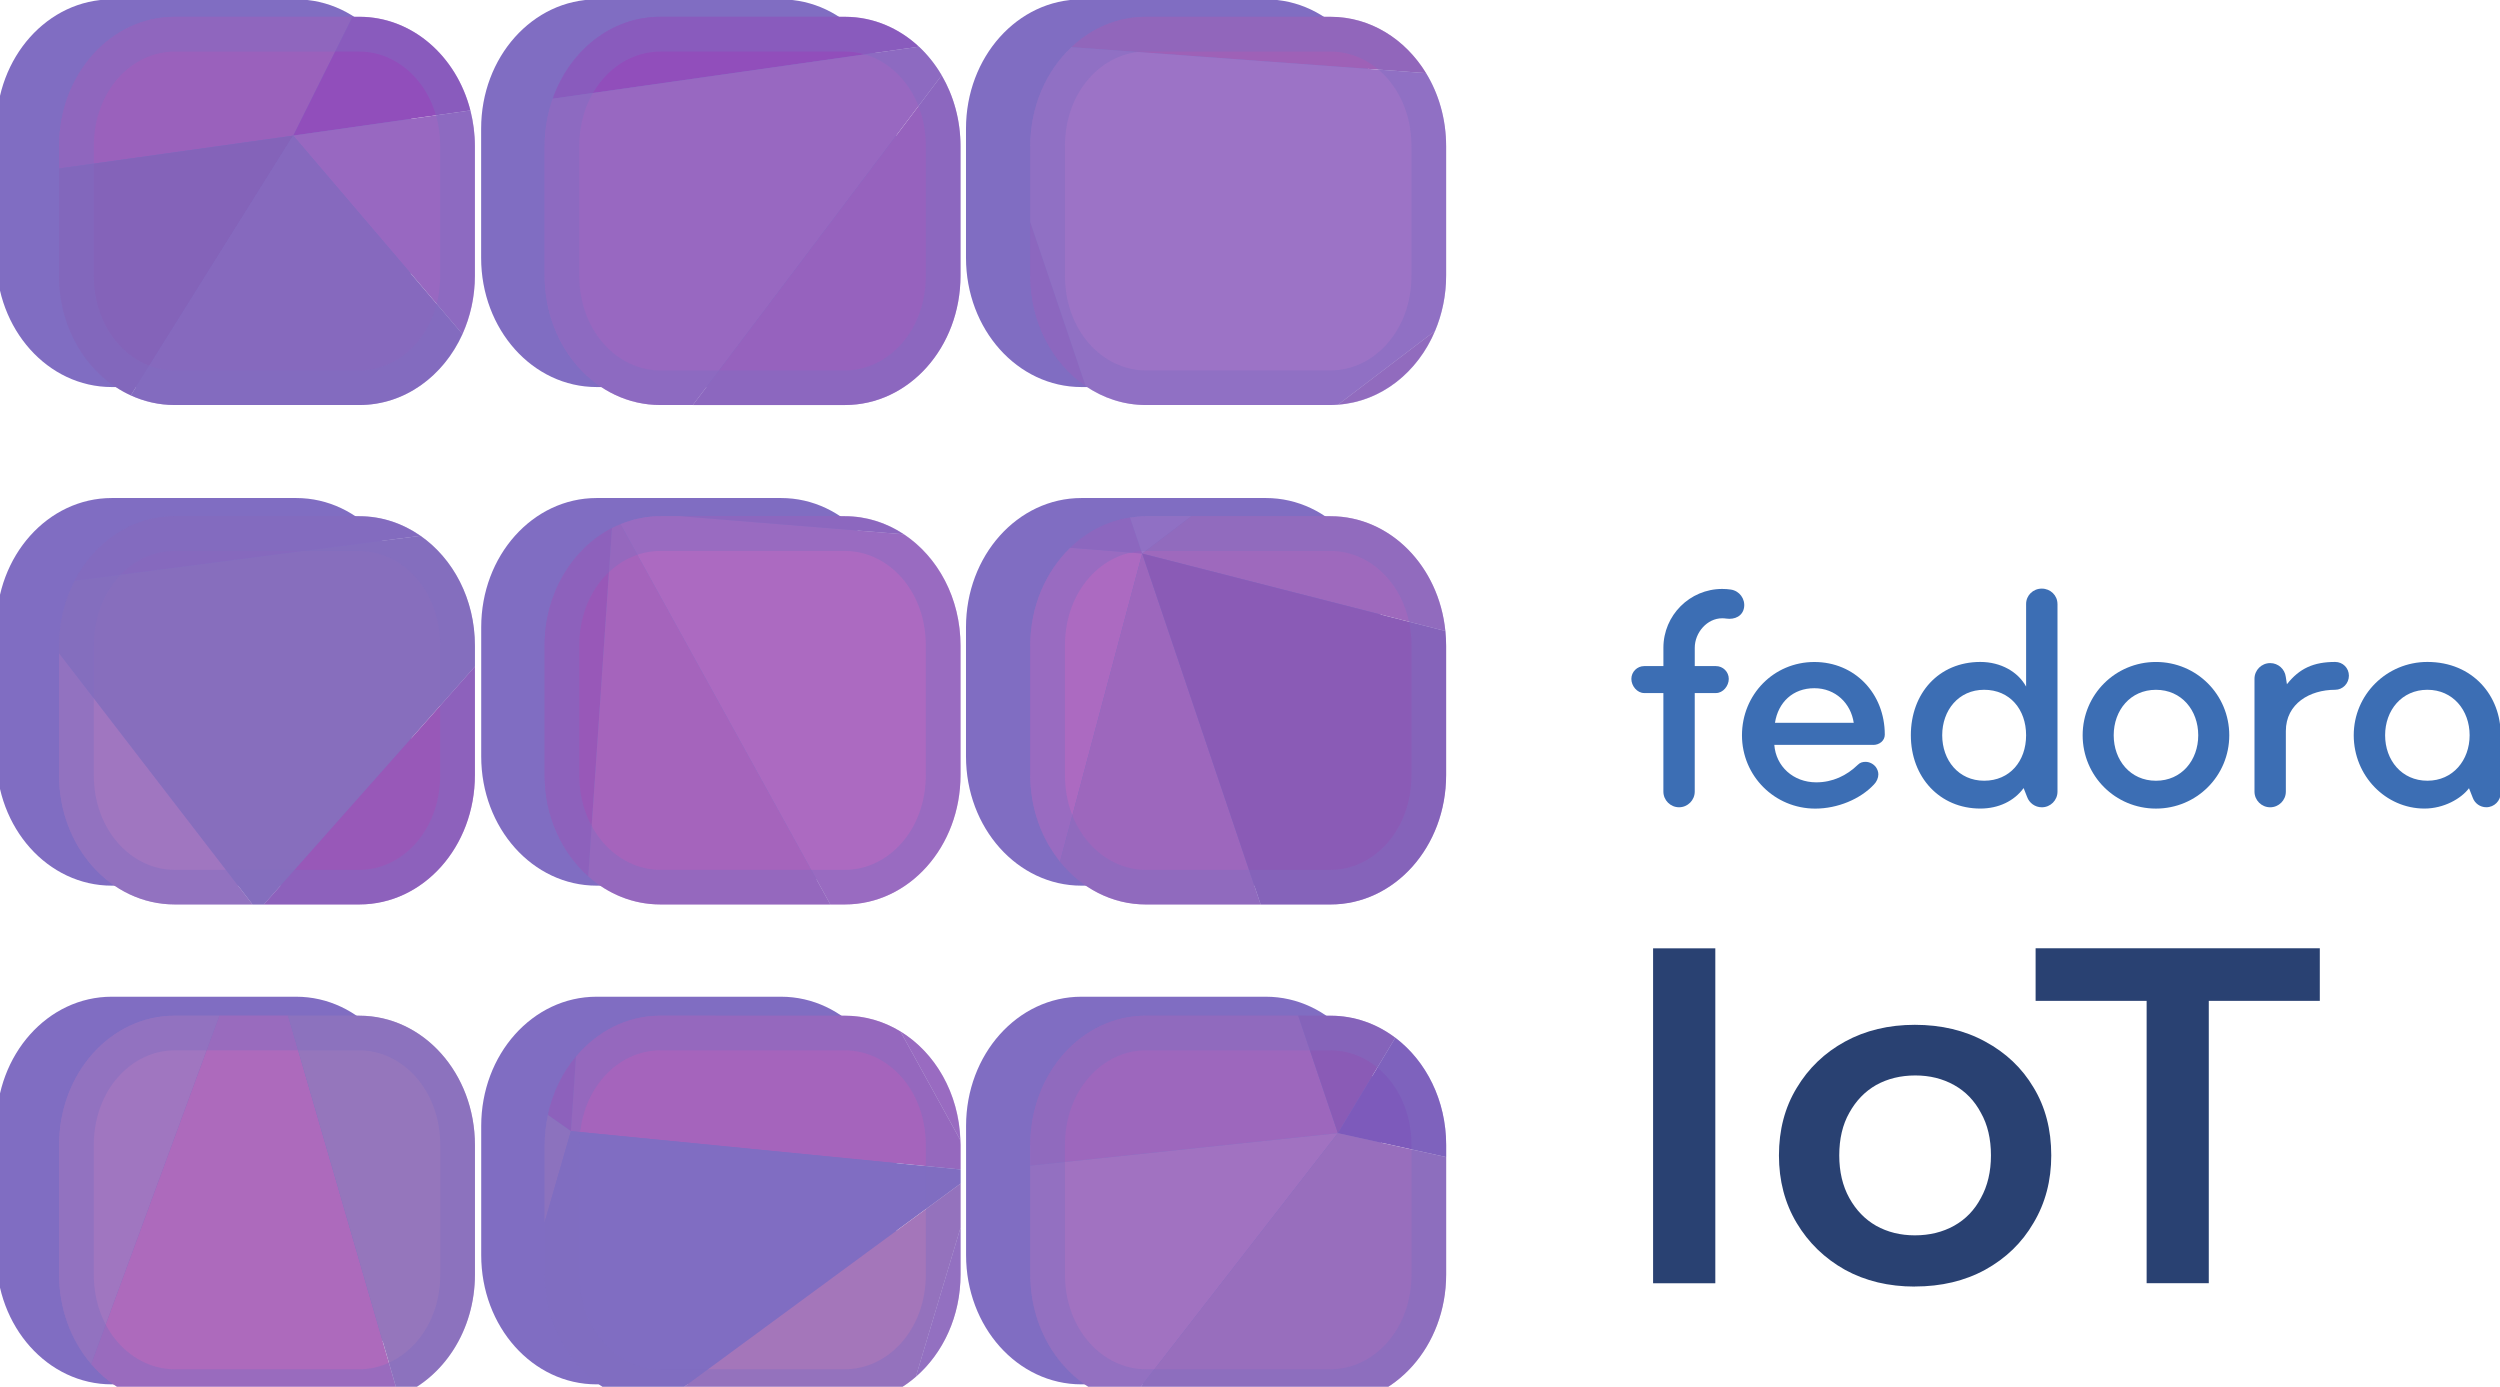 <?xml version="1.0" encoding="UTF-8"?>
<svg version="1.1" viewBox="0 0 33.867 18.785" xmlns="http://www.w3.org/2000/svg">
 <g transform="translate(-49.089 -100.946)">
  <path d="m71.483 118.33v-4.537h0.843v4.537zm3.546 0.045q-0.532 0-0.946-0.227-0.415-0.233-0.655-0.635-0.24-0.402-0.24-0.914 0-0.519 0.24-0.914 0.24-0.402 0.655-0.629 0.415-0.227 0.946-0.227 0.538 0 0.953 0.227 0.421 0.227 0.655 0.622 0.24 0.395 0.24 0.92 0 0.512-0.24 0.914-0.233 0.402-0.655 0.635-0.415 0.227-0.953 0.227zm0-0.694q0.298 0 0.532-0.13 0.233-0.13 0.363-0.376 0.136-0.246 0.136-0.577 0-0.337-0.136-0.577-0.13-0.246-0.363-0.376-0.233-0.13-0.525-0.13-0.298 0-0.532 0.13-0.227 0.13-0.363 0.376-0.136 0.24-0.136 0.577 0 0.331 0.136 0.577 0.136 0.246 0.363 0.376 0.233 0.13 0.525 0.13zm3.14 0.648v-3.824h-1.504v-0.713h3.85v0.713h-1.504v3.824z" fill="#294172" stroke-width=".427" aria-label="IoT"/>
  <g transform="matrix(.318 0 0 .318 141.592 -34.939)" fill="#3c6eb4" stroke-width="1.344">
   <path d="m-211.089 459.043h-4.215c0.068 0.914 0.805 1.596 1.787 1.596 0.696 0 1.296-0.286 1.773-0.75 0.096-0.096 0.205-0.123 0.327-0.123 0.164 0 0.327 0.082 0.436 0.218 0.068 0.096 0.109 0.205 0.109 0.314 0 0.15-0.068 0.314-0.191 0.437-0.573 0.614-1.541 1.023-2.496 1.023-1.732 0-3.123-1.391-3.123-3.123 0-1.732 1.35-3.123 3.083-3.123 1.719 0 3.001 1.337 3.001 3.096 2e-4 0.259-0.232 0.437-0.491 0.437zm-2.51-2.414c-0.914 0-1.541 0.6-1.677 1.473h3.355c-0.123-0.832-0.777-1.473-1.678-1.473z"/>
   <path d="m-199.046 461.757c-1.732 0-3.123-1.391-3.123-3.123 0-1.732 1.391-3.123 3.123-3.123 1.732 0 3.123 1.391 3.123 3.123 1e-4 1.732-1.391 3.123-3.123 3.123zm0-5.06c-1.091 0-1.8 0.873-1.8 1.937 0 1.064 0.709 1.937 1.8 1.937 1.091 0 1.801-0.873 1.801-1.937 0-1.064-0.709-1.937-1.801-1.937z"/>
   <path d="m-191.412 455.51c-0.915 0-1.52 0.271-2.055 0.95l-0.049-0.316c-0.042-0.33-0.323-0.585-0.664-0.585-0.37 0-0.669 0.299-0.669 0.669v2e-3 4.804c0 0.368 0.3 0.668 0.668 0.668s0.668-0.3 0.668-0.668v-2.578c0-1.173 1.023-1.76 2.1-1.76 0.327 0 0.586-0.273 0.586-0.6s-0.259-0.586-0.586-0.586z"/>
   <path d="m-184.361 458.633c0.014-1.678-1.187-3.123-3.123-3.123-1.732 0-3.137 1.391-3.137 3.123 0 1.732 1.364 3.123 3.014 3.123 0.824 0 1.565-0.424 1.896-0.867l0.163 0.413c0.087 0.232 0.311 0.398 0.574 0.398 0.339 0 0.613-0.274 0.614-0.613v-1.602zm-3.123 1.937c-1.091 0-1.8-0.873-1.8-1.937 0-1.064 0.709-1.937 1.8-1.937s1.8 0.873 1.8 1.937c0 1.064-0.709 1.937-1.8 1.937z"/>
   <path d="m-203.242 453.041c0-0.368-0.3-0.655-0.668-0.655s-0.668 0.286-0.668 0.655v3.519c-0.341-0.627-1.077-1.05-1.95-1.05-1.773 0-2.96 1.337-2.96 3.123 0 1.787 1.228 3.123 2.96 3.123 0.773 0 1.442-0.319 1.844-0.873l0.148 0.376c0.092 0.258 0.338 0.443 0.628 0.443 0.367 0 0.667-0.298 0.667-0.667v-3e-3 -7.993h-1e-4zm-3.123 7.529c-1.091 0-1.787-0.873-1.787-1.937 0-1.064 0.696-1.937 1.787-1.937 1.091 0 1.787 0.832 1.787 1.937 0 1.105-0.696 1.937-1.787 1.937z"/>
   <path d="m-217.154 452.427c-0.122-0.018-0.246-0.027-0.37-0.027-1.381 0-2.505 1.124-2.505 2.505v0.782h-0.819c-0.3 0-0.546 0.246-0.546 0.545 0 0.3 0.246 0.603 0.546 0.603h0.818v4.198c0 0.368 0.3 0.668 0.668 0.668 0.368 0 0.668-0.3 0.668-0.668v-4.198h0.905c0.3 0 0.545-0.303 0.545-0.603 0-0.3-0.245-0.545-0.545-0.545h-0.904v-0.782c0-0.644 0.524-1.255 1.168-1.255 0.058 0 0.116 4e-3 0.174 0.013 0.365 0.054 0.705-0.111 0.759-0.477 0.054-0.365-0.198-0.705-0.563-0.759z"/>
  </g>
  <g transform="matrix(1.013 0 0 1.013 -504.335 20.677)">
   <path d="m547.816 79.231c-0.855 1e-6 -1.544 0.771-1.544 1.728v1.728c0 0.957 0.689 1.728 1.544 1.728h2.466c0.855 0 1.543-0.771 1.543-1.728v-1.728c0-0.957-0.688-1.728-1.543-1.728zm6.484 1e-6c-0.855-1e-6 -1.544 0.771-1.544 1.728v1.728c-4e-5 0.957 0.689 1.728 1.544 1.728l2.466 1e-6c0.855-1e-6 1.543-0.771 1.543-1.728v-1.728c0-0.957-0.688-1.728-1.543-1.728zm6.484 0c-0.855 0-1.544 0.771-1.544 1.728v1.728c0 0.957 0.689 1.728 1.544 1.728l2.466-3e-6c0.855 2e-6 1.543-0.771 1.543-1.728v-1.728c0-0.957-0.688-1.728-1.543-1.728zm-12.967 6.668c-0.855-1e-6 -1.544 0.771-1.544 1.728v1.728c-4e-5 0.957 0.689 1.728 1.544 1.728h2.465c0.855-1e-6 1.543-0.771 1.543-1.728l1e-5 -1.728c-1e-5 -0.957-0.688-1.728-1.543-1.728zm6.484-1e-6c-0.855 0-1.544 0.771-1.544 1.728v1.728c0 0.957 0.689 1.728 1.544 1.728l2.465-1e-6c0.855 1e-6 1.543-0.771 1.543-1.728v-1.728c0-0.957-0.688-1.728-1.543-1.728zm6.483 1e-6c-0.855-1e-6 -1.544 0.771-1.544 1.728v1.728c0 0.957 0.689 1.728 1.544 1.728l2.466-2e-6c0.855 1e-6 1.543-0.771 1.543-1.728v-1.728c0-0.957-0.688-1.728-1.543-1.728zm-12.968 6.669c-0.855 1e-6 -1.543 0.771-1.543 1.728v1.728c0 0.957 0.688 1.728 1.543 1.728l2.466 1.6e-5c0.855 1e-6 1.544-0.771 1.544-1.728v-1.728c0-0.957-0.689-1.728-1.544-1.728zm6.484 0c-0.855 1e-6 -1.543 0.771-1.543 1.728v1.728c0 0.957 0.688 1.728 1.543 1.728l2.466 1e-6c0.855-2e-6 1.544-0.771 1.544-1.728v-1.728c0-0.957-0.689-1.728-1.544-1.728zm6.484 2e-6c-0.855-1e-6 -1.543 0.771-1.543 1.728v1.728c-1e-5 0.957 0.688 1.728 1.543 1.728l2.466-1e-6c0.855-1.6e-5 1.544-0.771 1.544-1.728l-1e-5 -1.728c1e-5 -0.957-0.689-1.728-1.544-1.728z" fill="#806dc2" style="paint-order:normal"/>
   <path transform="matrix(.265 0 0 .265 13.775 -68.333)" d="m2018.424 557.723c-3.232 0-5.834 2.913-5.834 6.531v1.123l11.818-1.66 2.988-5.994z" fill="#9a61bc"/>
   <path transform="matrix(.265 0 0 .265 13.775 -68.333)" d="m2024.408 563.717-11.818 1.66v5.408c0 2.741 1.494 5.071 3.623 6.043z" fill="#8463b9"/>
   <path transform="matrix(.265 0 0 .265 13.775 -68.333)" d="m2027.396 557.723-2.988 5.994 8.94-1.27c-0.697-2.733-2.933-4.725-5.604-4.725zm15.533 0c-2.474-1e-5 -4.574 1.709-5.426 4.133l18.479-2.625c-1.01-0.941-2.309-1.508-3.732-1.508z" fill="#914ebb"/>
   <path transform="matrix(.265 0 0 .265 13.775 -68.333)" d="m2055.982 559.231-18.479 2.625c-0.261 0.742-0.408 1.55-0.408 2.398v6.531c-1e-4 3.618 2.602 6.529 5.834 6.529h1.647l12.555-16.637c-0.318-0.544-0.704-1.033-1.149-1.447zm-22.635 3.217-8.94 1.27 8.539 10.016c0.399-0.885 0.629-1.884 0.629-2.947v-6.531c0-0.628-0.082-1.233-0.229-1.807z" fill="#9868c1"/>
   <path transform="matrix(.265 0 0 .265 13.775 -68.333)" d="m2024.408 563.717-8.195 13.111c0.682 0.311 1.427 0.486 2.211 0.486h9.32c2.282 0 4.244-1.455 5.203-3.582zm-5.982 19.209c-2.163 0-4.041 1.308-5.049 3.256l17.449-2.268c-0.894-0.623-1.947-0.988-3.082-0.988z" fill="#8669be"/>
   <path transform="matrix(.265 0 0 .265 13.775 -68.333)" d="m2030.826 583.914-17.449 2.268c-0.498 0.962-0.787 2.079-0.787 3.275v0.385l9.764 12.676h0.572l10.65-12.006v-1.055c-1e-4 -2.348-1.098-4.392-2.75-5.543z" fill="#876ebd"/>
   <path transform="matrix(.265 0 0 .265 13.775 -68.333)" d="m2012.59 589.842v6.146c-1e-4 3.618 2.604 6.529 5.836 6.529h3.928zm5.834 18.289c-3.232 0-5.832 2.913-5.832 6.531v6.529c0 1.759 0.618 3.348 1.621 4.52l6.469-17.58z" fill="#a076c0"/>
   <path transform="matrix(.265 0 0 .265 13.775 -68.333)" d="m2057.131 560.678-12.555 16.637h7.674c3.232 0 5.832-2.911 5.832-6.529v-6.531c0-1.323-0.352-2.55-0.951-3.576zm4.471 7.404v2.703c0 2.367 1.118 4.425 2.793 5.57zm-17.646 14.844 11.264 0.912c-0.87-0.576-1.881-0.912-2.969-0.912zm22.682 0.068c-1.147 0.175-2.185 0.718-3.018 1.523l3.631 0.293z" fill="#9662be"/>
   <path transform="matrix(.265 0 0 .265 13.775 -68.333)" d="m2067.436 557.723c-1.434 0-2.742 0.577-3.756 1.531l17.895 1.311c-1.049-1.718-2.812-2.842-4.818-2.842z" fill="#9e61b7"/>
   <path transform="matrix(.265 0 0 .265 13.775 -68.333)" d="m2040.492 583.525c-2.006 1.031-3.397 3.291-3.397 5.932v6.531c0 2.075 0.861 3.915 2.201 5.109zm-6.916 6.986-10.65 12.006h4.818c3.232-1e-5 5.832-2.911 5.832-6.529zm5.101 19.682c-0.682 0.814-1.178 1.823-1.416 2.949l1.16 0.814z" fill="#9858b8"/>
   <path transform="matrix(.265 0 0 .265 13.775 -68.333)" d="m2063.68 559.254c-1.271 1.196-2.078 2.987-2.078 5v3.828l2.793 8.273c0.885 0.605 1.924 0.959 3.041 0.959h9.32c0.129 0 0.256-0.012 0.383-0.021l4.887-3.717c0.357-0.847 0.562-1.79 0.562-2.791v-6.531c0-1.372-0.373-2.641-1.014-3.689zm3.756 23.672c-0.272 0-0.537 0.028-0.799 0.068l0.613 1.816 2.478-1.885z" fill="#9c73c6"/>
   <path transform="matrix(.265 0 0 .265 13.775 -68.333)" d="m2020.682 608.131-6.469 17.58c1.06 1.239 2.55 2.012 4.211 2.012h9.32c0.698 0 1.363-0.143 1.982-0.393l-5.578-19.199z" fill="#ad6abc"/>
   <path transform="matrix(.265 0 0 .265 13.775 -68.333)" d="m2024.148 608.131 5.578 19.199c2.248-0.906 3.852-3.302 3.852-6.139v-6.529c0-3.618-2.603-6.531-5.834-6.531zm13.113 5.012c-0.103 0.488-0.164 0.995-0.164 1.52v3.881l1.324-4.586z" fill="#9576bc"/>
   <path transform="matrix(.265 0 0 .265 13.775 -68.333)" d="m2040.924 583.328c-0.147 0.06-0.291 0.125-0.432 0.197l-1.195 17.572c0.997 0.888 2.257 1.42 3.635 1.42h8.58zm2.006 24.803c-1.683 0-3.189 0.794-4.252 2.062l-0.256 3.764 19.662 1.936v-1.23c0-0.085-0.01-0.168-0.012-0.252l-3.025-5.486c-0.83-0.506-1.782-0.793-2.797-0.793z" fill="#a564bc"/>
   <path transform="matrix(.265 0 0 .265 13.775 -68.333)" d="m2042.932 582.926c-0.707 0-1.381 0.146-2.008 0.402l10.588 19.189h0.738c3.232 0 5.832-2.911 5.832-6.529v-6.531c0-2.401-1.149-4.484-2.863-5.619l-11.264-0.912zm20.688 1.592c-1.235 1.196-2.018 2.96-2.018 4.939v6.531c0 1.686 0.571 3.213 1.502 4.369l4.146-15.547zm-8.572 24.406 3.025 5.486c-0.08-2.374-1.275-4.419-3.025-5.486z" fill="#ac6ac1"/>
   <path transform="matrix(.265 0 0 .265 13.775 -68.333)" d="m2082.025 573.576-4.887 3.717c2.171-0.157 4.006-1.627 4.887-3.717zm-12.297 9.35-2.478 1.885 15.299 3.908c-0.326-3.268-2.785-5.793-5.793-5.793z" fill="#9e69bd"/>
   <path transform="matrix(.265 0 0 .265 13.775 -68.333)" d="m2067.25 584.811-4.146 15.547c1.067 1.325 2.607 2.16 4.332 2.16h5.793zm0.185 23.32c-3.231 0-5.832 2.913-5.832 6.531v1.033l15.521-1.637-2.002-5.928z" fill="#9d67bd"/>
   <path transform="matrix(.265 0 0 .265 13.775 -68.333)" d="m2067.25 584.811 5.979 17.707h3.527c3.232 0 5.832-2.911 5.832-6.529v-6.531c0-0.25-0.015-0.496-0.039-0.738zm7.873 23.32 2.002 5.928 2.898-4.814c-0.931-0.704-2.055-1.113-3.268-1.113z" fill="#8a5bb6"/>
   <path transform="matrix(.265 0 0 .265 13.775 -68.333)" d="m2038.422 613.957-1.324 4.586v2.648c0 3.618 2.6 6.531 5.832 6.531h0.033l15.121-11.119v-0.711z" fill="#806dc2"/>
   <path transform="matrix(.265 0 0 .265 13.775 -68.333)" d="m2058.084 616.604-15.121 11.119h9.287c1.352-1e-5 2.591-0.515 3.578-1.373l2.256-7.525z" fill="#a476ba"/>
   <path transform="matrix(.265 0 0 .265 13.775 -68.333)" d="m2080.023 609.244-2.898 4.814 5.465 1.207v-0.604c1e-4 -2.26-1.016-4.246-2.566-5.418z" fill="#7d5abb"/>
   <path transform="matrix(.265 0 0 .265 13.775 -68.333)" d="m2077.125 614.059-15.521 1.637v5.496c0 3.288 2.15 5.986 4.967 6.453zm-19.041 4.766-2.256 7.525c1.372-1.193 2.256-3.054 2.256-5.158z" fill="#a172c1"/>
   <path transform="matrix(.265 0 0 .265 13.775 -68.333)" d="m2077.125 614.059-10.555 13.586c0.283 0.047 0.57 0.078 0.865 0.078h9.32c3.232-6e-5 5.834-2.913 5.834-6.531v-5.926z" fill="#986ebd"/>
   <path transform="matrix(.265 0 0 .265 13.775 -68.333)" d="m2018.424 557.723c-3.232 0-5.834 2.913-5.834 6.531v6.531c0 3.618 2.602 6.529 5.834 6.529h9.32c3.232 0 5.832-2.911 5.832-6.529v-6.531c0-3.618-2.601-6.531-5.832-6.531zm24.506 0c-3.232-1e-5 -5.834 2.913-5.834 6.531v6.531c-1e-4 3.618 2.602 6.529 5.834 6.529h9.32c3.232 0 5.832-2.911 5.832-6.529v-6.531c0-3.618-2.6-6.531-5.832-6.531zm24.506 0c-3.232 0-5.834 2.913-5.834 6.531v6.531c0 3.618 2.602 6.529 5.834 6.529h9.32c3.232 1e-5 5.832-2.911 5.832-6.529v-6.531c0-3.618-2.6-6.531-5.832-6.531zm-49.01 1.754h9.316c2.18 0 4.082 1.996 4.082 4.775v6.533c0 2.779-1.902 4.783-4.082 4.783h-9.316c-2.18 0-4.082-2.004-4.082-4.783v-6.533c0-2.779 1.902-4.775 4.082-4.775zm24.508 0h9.316c2.18 0 4.082 1.996 4.082 4.775v6.533c0 2.779-1.902 4.783-4.082 4.783h-9.316c-2.18 0-4.09-2.005-4.09-4.783v-6.533c0-2.779 1.909-4.775 4.09-4.775zm24.5 0h9.324c2.18 1e-5 4.082 1.996 4.082 4.775v6.533c0 2.779-1.902 4.783-4.082 4.783h-9.324c-2.18 0-4.082-2.004-4.082-4.783v-6.533c0-2.779 1.902-4.775 4.082-4.775zm-49.008 23.449c-3.232 0-5.836 2.913-5.836 6.531v6.531c-1e-4 3.618 2.604 6.529 5.836 6.529h9.318c3.232-1e-5 5.832-2.911 5.832-6.529v-6.531c-1e-4 -3.618-2.601-6.531-5.832-6.531zm24.506 0c-3.232 0-5.836 2.913-5.836 6.531v6.531c0 3.618 2.604 6.529 5.836 6.529h9.318c3.232 0 5.832-2.911 5.832-6.529v-6.531c0-3.618-2.6-6.531-5.832-6.531zm24.504 0c-3.232 0-5.834 2.913-5.834 6.531v6.531c0 3.618 2.602 6.529 5.834 6.529h9.32c3.232 0 5.832-2.911 5.832-6.529v-6.531c0-3.618-2.6-6.531-5.832-6.531zm-49.01 1.752h9.316c2.18 0 4.082 1.996 4.082 4.775v6.533c0 2.779-1.902 4.785-4.082 4.785h-9.316c-2.18 0-4.082-2.007-4.082-4.785v-6.533c0-2.779 1.902-4.775 4.082-4.775zm24.508 0h9.316c2.18 1e-5 4.082 1.996 4.082 4.775v6.533c0 2.779-1.902 4.785-4.082 4.785h-9.316c-2.18 0-4.09-2.007-4.09-4.785v-6.533c0-2.779 1.91-4.775 4.09-4.775zm24.5 0h9.324c2.18 1e-5 4.082 1.996 4.082 4.775v6.533c0 2.779-1.902 4.785-4.082 4.785h-9.324c-2.18 0-4.082-2.006-4.082-4.785v-6.533c0-2.779 1.902-4.775 4.082-4.775zm-49.01 23.453c-3.232 0-5.832 2.913-5.832 6.531v6.529c0 3.618 2.601 6.531 5.832 6.531h9.32c3.232 0 5.834-2.913 5.834-6.531v-6.529c0-3.618-2.603-6.531-5.834-6.531zm24.506 0c-3.232 0-5.832 2.913-5.832 6.531v6.529c0 3.618 2.6 6.531 5.832 6.531h9.32c3.232-1e-5 5.834-2.913 5.834-6.531v-6.529c0-3.618-2.602-6.531-5.834-6.531zm24.506 0c-3.231 0-5.832 2.913-5.832 6.531v6.529c0 3.618 2.601 6.531 5.832 6.531h9.32c3.232-6e-5 5.834-2.913 5.834-6.531v-6.529c1e-4 -3.618-2.602-6.531-5.834-6.531zm-49.01 1.748h9.316c2.18-1e-5 4.088 2.006 4.088 4.785v6.525c1e-4 2.779-1.908 4.783-4.088 4.783h-9.316c-2.18 4e-5 -4.082-2.004-4.082-4.783v-6.525c0-2.779 1.902-4.785 4.082-4.785zm24.508 0h9.316c2.18 0 4.082 2.006 4.082 4.785v6.525c0 2.779-1.902 4.783-4.082 4.783h-9.316c-2.18 0-4.082-2.004-4.082-4.783v-6.525c0-2.779 1.902-4.785 4.082-4.785zm24.5 0h9.324c2.18-1e-5 4.082 2.006 4.082 4.785v6.525c0 2.779-1.902 4.783-4.082 4.783h-9.324c-2.18-5e-5 -4.082-2.004-4.082-4.783v-6.525c0-2.779 1.902-4.785 4.082-4.785z" color="#000000" color-rendering="auto" dominant-baseline="auto" fill="#806dc2" image-rendering="auto" opacity=".43" shape-rendering="auto" solid-color="#000000" style="font-feature-settings:normal;font-variant-alternates:normal;font-variant-caps:normal;font-variant-ligatures:normal;font-variant-numeric:normal;font-variant-position:normal;isolation:auto;mix-blend-mode:normal;paint-order:normal;shape-padding:0;text-decoration-color:#000000;text-decoration-line:none;text-decoration-style:solid;text-indent:0;text-orientation:mixed;text-transform:none;white-space:normal"/>
  </g>
 </g>
</svg>
